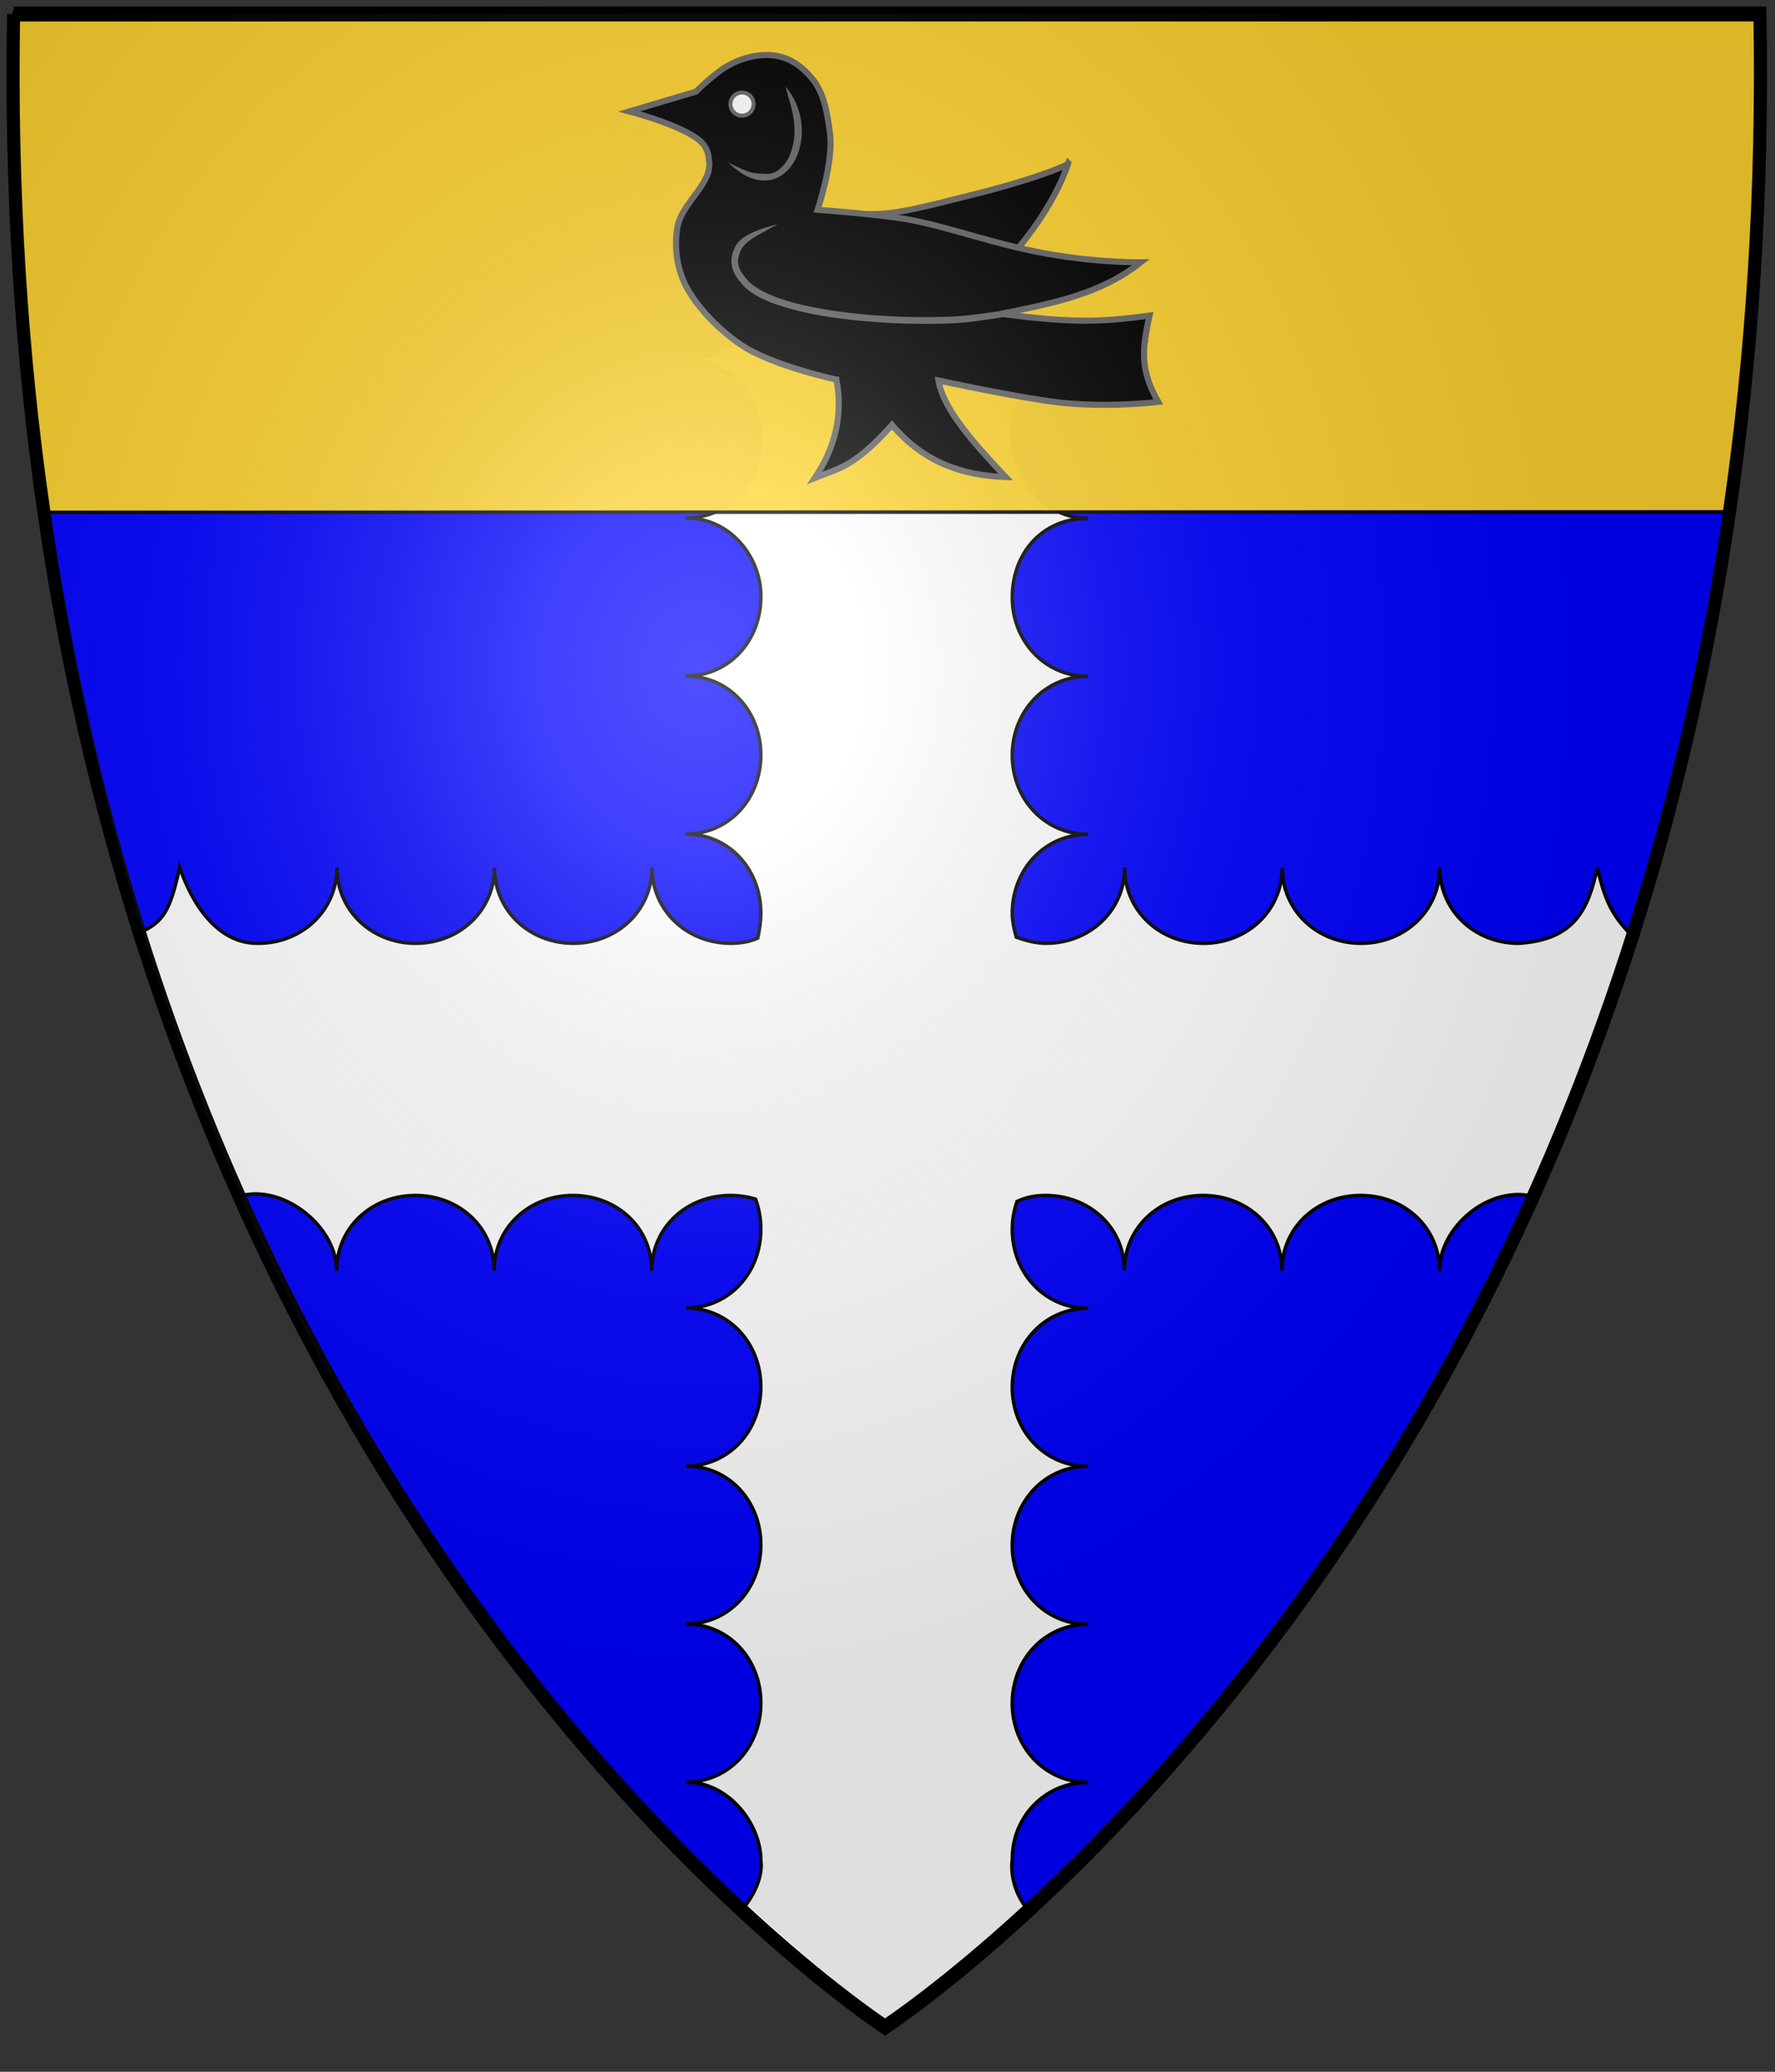<?xml version="1.0" encoding="UTF-8" standalone="no"?>
<svg
   xmlns:dc="http://purl.org/dc/elements/1.1/"
   xmlns:cc="http://creativecommons.org/ns#"
   xmlns:rdf="http://www.w3.org/1999/02/22-rdf-syntax-ns#"
   xmlns:svg="http://www.w3.org/2000/svg"
   xmlns="http://www.w3.org/2000/svg"
   xmlns:xlink="http://www.w3.org/1999/xlink"
   xmlns:sodipodi="http://sodipodi.sourceforge.net/DTD/sodipodi-0.dtd"
   xmlns:inkscape="http://www.inkscape.org/namespaces/inkscape"
   inkscape:export-ydpi="96"
   inkscape:export-xdpi="96"
   inkscape:export-filename="C:\Users\joris\Downloads\blazoenpoelvoorde.png"
   width="300"
   height="350"
   id="svg3074"
   version="1.1"
   inkscape:version="1.0 (4035a4fb49, 2020-05-01)"
   sodipodi:docname="blazoenpoelvoorde.svg">
  <rect width="100%" height="100%" fill="#333333" stroke="none"/>
  <defs
     id="defs3">
    <radialGradient
       inkscape:collect="always"
       xlink:href="#linearGradient3012"
       id="radialGradient3018"
       cx="316.954"
       cy="284.286"
       fx="316.954"
       fy="284.286"
       r="357.629"
       gradientTransform="matrix(2.356,0.003,-0.002,1.806,-446.174,-240.373)"
       gradientUnits="userSpaceOnUse" />
    <linearGradient
       id="linearGradient3012">
      <stop
         id="stop3016"
         offset="0"
         style="stop-color:#bababa;stop-opacity:0;" />
      <stop
         id="stop3014"
         offset="1"
         style="stop-color:#bababa;stop-opacity:1;" />
    </linearGradient>
    <radialGradient
       inkscape:collect="always"
       xlink:href="#linearGradient3012"
       id="radialGradient3040"
       cx="316.954"
       cy="284.286"
       fx="316.954"
       fy="284.286"
       r="357.629"
       gradientTransform="matrix(2.356,0.003,-0.002,1.806,-446.174,-240.373)"
       gradientUnits="userSpaceOnUse" />
    <radialGradient
       r="357.629"
       fy="316.957"
       fx="318.471"
       cy="316.957"
       cx="318.471"
       gradientTransform="matrix(1.206,0.009,-0.006,0.814,-75.081,105.29)"
       gradientUnits="userSpaceOnUse"
       id="radialGradient3052"
       xlink:href="#linearGradient3012"
       inkscape:collect="always" />
    <radialGradient
       inkscape:collect="always"
       xlink:href="#linearGradient4434"
       id="radialGradient4440"
       cx="309.529"
       cy="307.459"
       fx="309.529"
       fy="307.459"
       r="357.629"
       gradientTransform="matrix(1.474,-0.003,0.002,1.145,-131.888,-60.359)"
       gradientUnits="userSpaceOnUse" />
    <linearGradient
       inkscape:collect="always"
       id="linearGradient4434">
      <stop
         id="stop4438"
         offset="0"
         style="stop-color:#f2f2f2;stop-opacity:0;" />
      <stop
         id="stop4436"
         offset="1"
         style="stop-color:#f2f2f2;stop-opacity:1;" />
    </linearGradient>
    <radialGradient
       inkscape:collect="always"
       xlink:href="#linearGradient4434-7"
       id="radialGradient4440-7"
       cx="309.529"
       cy="307.459"
       fx="309.529"
       fy="307.459"
       r="357.629"
       gradientTransform="matrix(1.474,-0.003,0.002,1.145,-131.888,-60.359)"
       gradientUnits="userSpaceOnUse" />
    <linearGradient
       inkscape:collect="always"
       id="linearGradient4434-7">
      <stop
         id="stop4438-1"
         offset="0"
         style="stop-color:#f2f2f2;stop-opacity:0;" />
      <stop
         id="stop4436-2"
         offset="1"
         style="stop-color:#f2f2f2;stop-opacity:1;" />
    </linearGradient>
    <pattern
       patternUnits="userSpaceOnUse"
       width="442.435"
       height="943.139"
       patternTransform="translate(154.862,321.717)"
       id="pattern5481">
      <g
         id="g4725"
         transform="translate(-154.862,-321.717)">
        <g
           id="g4568">
          <g
             id="g4004"
             transform="matrix(0.484,0,0,0.484,328.932,328.148)">
            <g
               id="g3892"
               transform="translate(0.078,-0.123)">
              <rect
                 y="-13.173"
                 x="2.997"
                 height="195.003"
                 width="188.004"
                 id="rect3861"
                 style="fill:#2b5df2;fill-opacity:1;fill-rule:nonzero;stroke:none" />
              <path
                 inkscape:connector-curvature="0"
                 id="path3071"
                 style="fill:#ffffff"
                 d="M 3.003,-13.174 H 191.003 l -40,40 V 133.826 l -54,48 -54,-48 0,-107 z" />
            </g>
            <g
               transform="translate(0.078,194.881)"
               id="g3892-0">
              <rect
                 y="-13.173"
                 x="2.997"
                 height="195.003"
                 width="188.004"
                 id="rect3861-9"
                 style="fill:#2b5df2;fill-opacity:1;fill-rule:nonzero;stroke:none" />
              <path
                 inkscape:connector-curvature="0"
                 id="path3071-4"
                 style="fill:#ffffff"
                 d="M 3.003,-13.174 H 191.003 l -40,40 V 133.826 l -54,48 -54,-48 0,-107 z" />
            </g>
            <g
               id="g3892-8"
               transform="translate(0.084,389.799)">
              <rect
                 y="-13.173"
                 x="2.997"
                 height="195.003"
                 width="188.004"
                 id="rect3861-8"
                 style="fill:#2b5df2;fill-opacity:1;fill-rule:nonzero;stroke:none" />
              <path
                 inkscape:connector-curvature="0"
                 id="path3071-2"
                 style="fill:#ffffff"
                 d="M 3.003,-13.174 H 191.003 l -40,40 V 133.826 l -54,48 -54,-48 0,-107 z" />
            </g>
            <g
               transform="translate(0.084,584.804)"
               id="g3892-0-4">
              <rect
                 y="-13.173"
                 x="2.997"
                 height="195.003"
                 width="188.004"
                 id="rect3861-9-5"
                 style="fill:#2b5df2;fill-opacity:1;fill-rule:nonzero;stroke:none" />
              <path
                 inkscape:connector-curvature="0"
                 id="path3071-4-5"
                 style="fill:#ffffff"
                 d="M 3.003,-13.174 H 191.003 l -40,40 V 133.826 l -54,48 -54,-48 0,-107 z" />
            </g>
            <g
               id="g3892-1"
               transform="translate(0.183,779.648)">
              <rect
                 y="-13.173"
                 x="2.997"
                 height="195.003"
                 width="188.004"
                 id="rect3861-7"
                 style="fill:#2b5df2;fill-opacity:1;fill-rule:nonzero;stroke:none" />
              <path
                 inkscape:connector-curvature="0"
                 id="path3071-1"
                 style="fill:#ffffff"
                 d="M 3.003,-13.174 H 191.003 l -40,40 V 133.826 l -54,48 -54,-48 0,-107 z" />
            </g>
            <g
               transform="translate(0.183,974.653)"
               id="g3892-0-1">
              <rect
                 y="-13.173"
                 x="2.997"
                 height="195.003"
                 width="188.004"
                 id="rect3861-9-52"
                 style="fill:#2b5df2;fill-opacity:1;fill-rule:nonzero;stroke:none" />
              <path
                 inkscape:connector-curvature="0"
                 id="path3071-4-7"
                 style="fill:#ffffff"
                 d="M 3.003,-13.174 H 191.003 l -40,40 V 133.826 l -54,48 -54,-48 0,-107 z" />
            </g>
            <g
               id="g3892-6"
               transform="translate(0.23,1169.679)">
              <rect
                 y="-13.173"
                 x="2.997"
                 height="195.003"
                 width="188.004"
                 id="rect3861-1"
                 style="fill:#2b5df2;fill-opacity:1;fill-rule:nonzero;stroke:none" />
              <path
                 inkscape:connector-curvature="0"
                 id="path3071-42"
                 style="fill:#ffffff"
                 d="M 3.003,-13.174 H 191.003 l -40,40 V 133.826 l -54,48 -54,-48 0,-107 z" />
            </g>
            <g
               transform="translate(0.23,1364.684)"
               id="g3892-0-3">
              <rect
                 y="-13.173"
                 x="2.997"
                 height="195.003"
                 width="188.004"
                 id="rect3861-9-2"
                 style="fill:#2b5df2;fill-opacity:1;fill-rule:nonzero;stroke:none" />
              <path
                 inkscape:connector-curvature="0"
                 id="path3071-4-2"
                 style="fill:#ffffff"
                 d="M 3.003,-13.174 H 191.003 l -40,40 V 133.826 l -54,48 -54,-48 0,-107 z" />
            </g>
            <g
               id="g3892-16"
               transform="translate(0.23,1559.707)">
              <rect
                 y="-13.173"
                 x="2.997"
                 height="195.003"
                 width="188.004"
                 id="rect3861-85"
                 style="fill:#2b5df2;fill-opacity:1;fill-rule:nonzero;stroke:none" />
              <path
                 inkscape:connector-curvature="0"
                 id="path3071-7"
                 style="fill:#ffffff"
                 d="M 3.003,-13.174 H 191.003 l -40,40 V 133.826 l -54,48 -54,-48 0,-107 z" />
            </g>
            <g
               transform="translate(0.23,1754.711)"
               id="g3892-0-6">
              <rect
                 y="-13.173"
                 x="2.997"
                 height="195.003"
                 width="188.004"
                 id="rect3861-9-1"
                 style="fill:#2b5df2;fill-opacity:1;fill-rule:nonzero;stroke:none" />
              <path
                 inkscape:connector-curvature="0"
                 id="path3071-4-8"
                 style="fill:#ffffff"
                 d="M 3.003,-13.174 H 191.003 l -40,40 V 133.826 l -54,48 -54,-48 0,-107 z" />
            </g>
          </g>
          <g
             id="g4004-8"
             transform="matrix(0.484,0,0,0.484,153.374,328.313)"
             style="display:inline">
            <g
               id="g3892-4"
               transform="translate(0.078,-0.123)">
              <rect
                 y="-13.173"
                 x="2.997"
                 height="195.003"
                 width="188.004"
                 id="rect3861-0"
                 style="fill:#2b5df2;fill-opacity:1;fill-rule:nonzero;stroke:none" />
              <path
                 inkscape:connector-curvature="0"
                 id="path3071-76"
                 style="fill:#ffffff"
                 d="M 3.003,-13.174 H 191.003 l -40,40 V 133.826 l -54,48 -54,-48 0,-107 z" />
            </g>
            <g
               transform="translate(0.078,194.881)"
               id="g3892-0-36">
              <rect
                 y="-13.173"
                 x="2.997"
                 height="195.003"
                 width="188.004"
                 id="rect3861-9-15"
                 style="fill:#2b5df2;fill-opacity:1;fill-rule:nonzero;stroke:none" />
              <path
                 inkscape:connector-curvature="0"
                 id="path3071-4-4"
                 style="fill:#ffffff"
                 d="M 3.003,-13.174 H 191.003 l -40,40 V 133.826 l -54,48 -54,-48 0,-107 z" />
            </g>
            <g
               id="g3892-8-2"
               transform="translate(0.084,389.799)">
              <rect
                 y="-13.173"
                 x="2.997"
                 height="195.003"
                 width="188.004"
                 id="rect3861-8-0"
                 style="fill:#2b5df2;fill-opacity:1;fill-rule:nonzero;stroke:none" />
              <path
                 inkscape:connector-curvature="0"
                 id="path3071-2-9"
                 style="fill:#ffffff"
                 d="M 3.003,-13.174 H 191.003 l -40,40 V 133.826 l -54,48 -54,-48 0,-107 z" />
            </g>
            <g
               transform="translate(0.084,584.804)"
               id="g3892-0-4-7">
              <rect
                 y="-13.173"
                 x="2.997"
                 height="195.003"
                 width="188.004"
                 id="rect3861-9-5-3"
                 style="fill:#2b5df2;fill-opacity:1;fill-rule:nonzero;stroke:none" />
              <path
                 inkscape:connector-curvature="0"
                 id="path3071-4-5-7"
                 style="fill:#ffffff"
                 d="M 3.003,-13.174 H 191.003 l -40,40 V 133.826 l -54,48 -54,-48 0,-107 z" />
            </g>
            <g
               id="g3892-1-2"
               transform="translate(0.183,779.648)">
              <rect
                 y="-13.173"
                 x="2.997"
                 height="195.003"
                 width="188.004"
                 id="rect3861-7-6"
                 style="fill:#2b5df2;fill-opacity:1;fill-rule:nonzero;stroke:none" />
              <path
                 inkscape:connector-curvature="0"
                 id="path3071-1-0"
                 style="fill:#ffffff"
                 d="M 3.003,-13.174 H 191.003 l -40,40 V 133.826 l -54,48 -54,-48 0,-107 z" />
            </g>
            <g
               transform="translate(0.183,974.653)"
               id="g3892-0-1-1">
              <rect
                 y="-13.173"
                 x="2.997"
                 height="195.003"
                 width="188.004"
                 id="rect3861-9-52-6"
                 style="fill:#2b5df2;fill-opacity:1;fill-rule:nonzero;stroke:none" />
              <path
                 inkscape:connector-curvature="0"
                 id="path3071-4-7-5"
                 style="fill:#ffffff"
                 d="M 3.003,-13.174 H 191.003 l -40,40 V 133.826 l -54,48 -54,-48 0,-107 z" />
            </g>
            <g
               id="g3892-6-7"
               transform="translate(0.23,1169.679)">
              <rect
                 y="-13.173"
                 x="2.997"
                 height="195.003"
                 width="188.004"
                 id="rect3861-1-5"
                 style="fill:#2b5df2;fill-opacity:1;fill-rule:nonzero;stroke:none" />
              <path
                 inkscape:connector-curvature="0"
                 id="path3071-42-4"
                 style="fill:#ffffff"
                 d="M 3.003,-13.174 H 191.003 l -40,40 V 133.826 l -54,48 -54,-48 0,-107 z" />
            </g>
            <g
               transform="translate(0.23,1364.684)"
               id="g3892-0-3-1">
              <rect
                 y="-13.173"
                 x="2.997"
                 height="195.003"
                 width="188.004"
                 id="rect3861-9-2-2"
                 style="fill:#2b5df2;fill-opacity:1;fill-rule:nonzero;stroke:none" />
              <path
                 inkscape:connector-curvature="0"
                 id="path3071-4-2-0"
                 style="fill:#ffffff"
                 d="M 3.003,-13.174 H 191.003 l -40,40 V 133.826 l -54,48 -54,-48 0,-107 z" />
            </g>
            <g
               id="g3892-16-0"
               transform="translate(0.23,1559.707)">
              <rect
                 y="-13.173"
                 x="2.997"
                 height="195.003"
                 width="188.004"
                 id="rect3861-85-1"
                 style="fill:#2b5df2;fill-opacity:1;fill-rule:nonzero;stroke:none" />
              <path
                 inkscape:connector-curvature="0"
                 id="path3071-7-4"
                 style="fill:#ffffff"
                 d="M 3.003,-13.174 H 191.003 l -40,40 V 133.826 l -54,48 -54,-48 0,-107 z" />
            </g>
            <g
               transform="translate(0.23,1754.711)"
               id="g3892-0-6-6">
              <rect
                 y="-13.173"
                 x="2.997"
                 height="195.003"
                 width="188.004"
                 id="rect3861-9-1-0"
                 style="fill:#2b5df2;fill-opacity:1;fill-rule:nonzero;stroke:none" />
              <path
                 inkscape:connector-curvature="0"
                 id="path3071-4-8-7"
                 style="fill:#ffffff"
                 d="M 3.003,-13.174 H 191.003 l -40,40 V 133.826 l -54,48 -54,-48 0,-107 z" />
            </g>
          </g>
          <g
             id="g4004-1"
             transform="matrix(0.484,0,0,0.484,504.813,328.313)"
             style="display:inline">
            <g
               id="g3892-7"
               transform="translate(0.078,-0.123)">
              <rect
                 y="-13.173"
                 x="2.997"
                 height="195.003"
                 width="188.004"
                 id="rect3861-77"
                 style="fill:#2b5df2;fill-opacity:1;fill-rule:nonzero;stroke:none" />
              <path
                 inkscape:connector-curvature="0"
                 id="path3071-73"
                 style="fill:#ffffff"
                 d="M 3.003,-13.174 H 191.003 l -40,40 V 133.826 l -54,48 -54,-48 0,-107 z" />
            </g>
            <g
               transform="translate(0.078,194.881)"
               id="g3892-0-35">
              <rect
                 y="-13.173"
                 x="2.997"
                 height="195.003"
                 width="188.004"
                 id="rect3861-9-9"
                 style="fill:#2b5df2;fill-opacity:1;fill-rule:nonzero;stroke:none" />
              <path
                 inkscape:connector-curvature="0"
                 id="path3071-4-9"
                 style="fill:#ffffff"
                 d="M 3.003,-13.174 H 191.003 l -40,40 V 133.826 l -54,48 -54,-48 0,-107 z" />
            </g>
            <g
               id="g3892-8-8"
               transform="translate(0.084,389.799)">
              <rect
                 y="-13.173"
                 x="2.997"
                 height="195.003"
                 width="188.004"
                 id="rect3861-8-1"
                 style="fill:#2b5df2;fill-opacity:1;fill-rule:nonzero;stroke:none" />
              <path
                 inkscape:connector-curvature="0"
                 id="path3071-2-8"
                 style="fill:#ffffff"
                 d="M 3.003,-13.174 H 191.003 l -40,40 V 133.826 l -54,48 -54,-48 0,-107 z" />
            </g>
            <g
               transform="translate(0.084,584.804)"
               id="g3892-0-4-2">
              <rect
                 y="-13.173"
                 x="2.997"
                 height="195.003"
                 width="188.004"
                 id="rect3861-9-5-6"
                 style="fill:#2b5df2;fill-opacity:1;fill-rule:nonzero;stroke:none" />
              <path
                 inkscape:connector-curvature="0"
                 id="path3071-4-5-6"
                 style="fill:#ffffff"
                 d="M 3.003,-13.174 H 191.003 l -40,40 V 133.826 l -54,48 -54,-48 0,-107 z" />
            </g>
            <g
               id="g3892-1-0"
               transform="translate(0.183,779.648)">
              <rect
                 y="-13.173"
                 x="2.997"
                 height="195.003"
                 width="188.004"
                 id="rect3861-7-3"
                 style="fill:#2b5df2;fill-opacity:1;fill-rule:nonzero;stroke:none" />
              <path
                 inkscape:connector-curvature="0"
                 id="path3071-1-8"
                 style="fill:#ffffff"
                 d="M 3.003,-13.174 H 191.003 l -40,40 V 133.826 l -54,48 -54,-48 0,-107 z" />
            </g>
            <g
               transform="translate(0.183,974.653)"
               id="g3892-0-1-0">
              <rect
                 y="-13.173"
                 x="2.997"
                 height="195.003"
                 width="188.004"
                 id="rect3861-9-52-1"
                 style="fill:#2b5df2;fill-opacity:1;fill-rule:nonzero;stroke:none" />
              <path
                 inkscape:connector-curvature="0"
                 id="path3071-4-7-2"
                 style="fill:#ffffff"
                 d="M 3.003,-13.174 H 191.003 l -40,40 V 133.826 l -54,48 -54,-48 0,-107 z" />
            </g>
            <g
               id="g3892-6-5"
               transform="translate(0.23,1169.679)">
              <rect
                 y="-13.173"
                 x="2.997"
                 height="195.003"
                 width="188.004"
                 id="rect3861-1-0"
                 style="fill:#2b5df2;fill-opacity:1;fill-rule:nonzero;stroke:none" />
              <path
                 inkscape:connector-curvature="0"
                 id="path3071-42-9"
                 style="fill:#ffffff"
                 d="M 3.003,-13.174 H 191.003 l -40,40 V 133.826 l -54,48 -54,-48 0,-107 z" />
            </g>
            <g
               transform="translate(0.23,1364.684)"
               id="g3892-0-3-4">
              <rect
                 y="-13.173"
                 x="2.997"
                 height="195.003"
                 width="188.004"
                 id="rect3861-9-2-7"
                 style="fill:#2b5df2;fill-opacity:1;fill-rule:nonzero;stroke:none" />
              <path
                 inkscape:connector-curvature="0"
                 id="path3071-4-2-8"
                 style="fill:#ffffff"
                 d="M 3.003,-13.174 H 191.003 l -40,40 V 133.826 l -54,48 -54,-48 0,-107 z" />
            </g>
            <g
               id="g3892-16-3"
               transform="translate(0.23,1559.707)">
              <rect
                 y="-13.173"
                 x="2.997"
                 height="195.003"
                 width="188.004"
                 id="rect3861-85-5"
                 style="fill:#2b5df2;fill-opacity:1;fill-rule:nonzero;stroke:none" />
              <path
                 inkscape:connector-curvature="0"
                 id="path3071-7-1"
                 style="fill:#ffffff"
                 d="M 3.003,-13.174 H 191.003 l -40,40 V 133.826 l -54,48 -54,-48 0,-107 z" />
            </g>
            <g
               transform="translate(0.23,1754.711)"
               id="g3892-0-6-2">
              <rect
                 y="-13.173"
                 x="2.997"
                 height="195.003"
                 width="188.004"
                 id="rect3861-9-1-01"
                 style="fill:#2b5df2;fill-opacity:1;fill-rule:nonzero;stroke:none" />
              <path
                 inkscape:connector-curvature="0"
                 id="path3071-4-8-6"
                 style="fill:#ffffff"
                 d="M 3.003,-13.174 H 191.003 l -40,40 V 133.826 l -54,48 -54,-48 0,-107 z" />
            </g>
          </g>
        </g>
      </g>
    </pattern>
    <radialGradient
       inkscape:collect="always"
       xlink:href="#linearGradient2893"
       id="radialGradient4246"
       cx="308.773"
       cy="332.618"
       fx="308.773"
       fy="332.618"
       r="311.538"
       gradientTransform="matrix(0.479,0,0,0.545,-29.478,-68.432)"
       gradientUnits="userSpaceOnUse" />
    <linearGradient
       id="linearGradient2893">
      <stop
         style="stop-color:white;stop-opacity:0.314;"
         offset="0"
         id="stop2895" />
      <stop
         id="stop2897"
         offset="0.19"
         style="stop-color:white;stop-opacity:0.251;" />
      <stop
         style="stop-color:#6b6b6b;stop-opacity:0.125;"
         offset="0.6"
         id="stop2901" />
      <stop
         style="stop-color:black;stop-opacity:0.125;"
         offset="1"
         id="stop2899" />
    </linearGradient>
  </defs>
  <sodipodi:namedview
     inkscape:document-units="mm"
     id="base"
     pagecolor="#ffffff"
     bordercolor="#666666"
     borderopacity="1.0"
     inkscape:pageopacity="0.0"
     inkscape:pageshadow="2"
     inkscape:zoom="1.1479719"
     inkscape:cx="-15.52291"
     inkscape:cy="227.53306"
     inkscape:current-layer="layer2"
     showgrid="false"
     inkscape:window-width="1920"
     inkscape:window-height="1009"
     inkscape:window-x="-8"
     inkscape:window-y="-8"
     inkscape:window-maximized="1"
     inkscape:document-rotation="0"
     units="px" />
  <g
     sodipodi:insensitive="true"
     inkscape:groupmode="layer"
     id="layer4"
     inkscape:label="Veld"
     style="display:inline">
    <g
       id="g4296"
       transform="matrix(0.476,0,0,0.476,-940.116,-516.791)"
       style="fill:#0000ff">
      <path
         inkscape:connector-curvature="0"
         style="fill:#0000ff;stroke-width:10.9;stroke-miterlimit:4;stroke-dasharray:none"
         d="m 1979.477,1092.15 c -0.737,87.215 5.391,174.805 26.82,259.606 41.971,176.698 136.021,346.329 283.727,454.849 0.02,-0.016 0.035,-0.038 0.054,-0.054 0.019,0.016 0.035,0.038 0.054,0.054 147.706,-108.52 241.756,-278.151 283.727,-454.849 21.429,-84.801 27.557,-172.391 26.82,-259.606 h -310.493 -0.217 -310.493 z"
         id="path3990" />
    </g>
  </g>
  <g
     sodipodi:insensitive="true"
     inkscape:groupmode="layer"
     id="layer2"
     inkscape:label="Stuk"
     style="display:inline">
    <g
       style="display:inline;fill:#ffffff;stroke-width:1.425;stroke-miterlimit:4;stroke-dasharray:none"
       id="g3297"
       transform="matrix(0.415,0,0,0.416,-5.17,46.558)">
      <path
         style="display:inline;fill:#ffffff;fill-opacity:1;fill-rule:evenodd;stroke:#000000;stroke-width:1.425;stroke-linecap:butt;stroke-linejoin:miter;stroke-miterlimit:4;stroke-dasharray:none;stroke-opacity:1"
         d="m 387.125,13.938 c -17.209,0.003 6.064,0.11 -63.031,0.219 0,0 -13.178,20.275 -32.062,20.125 17.792,-0.074 30.985,16.415 30.281,32.125 -0.014,17.695 -12.867,32.051 -30.562,32.062 18.368,-0.142 30.848,16.296 30.562,32.094 -0.014,17.695 -12.867,32.051 -30.562,32.062 17.695,0.039 30.576,14.398 30.562,32.094 -0.014,17.695 -12.867,32.051 -30.562,32.062 17.695,0.039 30.576,14.43 30.562,32.125 -0.003,3.444 -0.493,6.754 -1.281,10.156 -3.331,1.476 -7.069,2.097 -10.969,2.094 -17.695,-0.014 -32.051,-13.117 -32.062,-30.812 -0.039,17.695 -14.398,30.826 -32.094,30.812 -17.695,-0.014 -32.051,-13.117 -32.062,-30.812 -0.039,17.695 -14.43,30.826 -32.125,30.812 -17.695,-0.014 -32.02,-13.117 -32.031,-30.812 -0.039,17.695 -14.43,30.826 -32.125,30.812 -16.651,0.252 -27.117,-16.409 -31.938,-30.938 -3.774,17.578 -6.767,22.36 -15.786,26.367 7.263,21.592 33.848,92.262 41.348,106.977 17.324,-4.061 38.364,12.867 38.375,30.562 0.039,-17.695 14.398,-30.576 32.094,-30.562 17.695,0.014 32.051,12.867 32.062,30.562 0.039,-17.695 14.398,-30.576 32.094,-30.562 17.695,0.014 32.051,12.867 32.062,30.562 0.039,-17.695 14.398,-30.576 32.094,-30.562 3.575,0.003 7.024,0.551 10.188,1.469 1.383,3.713 2.16,7.844 2.156,12.188 -0.014,17.695 -12.867,32.051 -30.562,32.062 17.695,0.039 30.576,14.398 30.562,32.094 -0.014,17.695 -12.867,32.051 -30.562,32.062 17.695,0.039 30.576,14.398 30.562,32.094 -0.014,17.695 -12.867,32.051 -30.562,32.062 17.695,0.039 30.576,14.43 30.562,32.125 -0.014,17.695 -12.867,32.051 -30.562,32.062 17.733,-0.02 30.729,17.407 30.562,32.094 0,0 1.817,8.345 -7.752,19.932 8.491,7.897 47.028,39.191 58.712,47.626 12.255,-8.774 47.69,-37.5 58.43,-46.996 -8.942,-10.299 -6.984,-21.124 -6.984,-21.124 -0.103,-17.407 13.357,-31.395 30.844,-31.406 -17.695,-0.039 -30.857,-14.43 -30.844,-32.125 0.014,-17.695 13.148,-32.051 30.844,-32.062 -17.695,-0.039 -30.857,-14.398 -30.844,-32.094 0.014,-17.695 13.148,-32.051 30.844,-32.062 -17.695,-0.039 -30.857,-14.398 -30.844,-32.094 0.014,-17.695 13.148,-32.051 30.844,-32.062 -17.695,-0.039 -30.857,-14.398 -30.844,-32.094 0.003,-3.774 0.615,-7.419 1.938,-11.312 3.769,-1.772 7.621,-2.441 11.656,-2.438 17.695,0.014 32.051,12.867 32.062,30.562 0.039,-17.695 14.398,-30.576 32.094,-30.562 17.695,0.014 32.051,12.867 32.062,30.562 0.039,-17.695 14.398,-30.576 32.094,-30.562 17.695,0.014 32.051,12.867 32.062,30.562 0.039,-17.695 20,-34.651 38.067,-30.192 10.389,-21.067 32.789,-80.315 41.066,-104.87 -7.22,-8.082 -11.072,-11.92 -14.821,-28.719 -3.747,17.14 -9.279,29.398 -32.125,30.812 -17.695,-0.014 -32.051,-13.117 -32.062,-30.812 -0.039,17.695 -14.398,30.826 -32.094,30.812 -17.695,-0.014 -32.051,-13.117 -32.062,-30.812 -0.039,17.695 -14.398,30.826 -32.094,30.812 -17.695,-0.014 -32.051,-13.117 -32.062,-30.812 -0.039,17.695 -14.43,30.826 -32.125,30.812 -4.101,-0.003 -8.427,-1.195 -12.031,-2.5 -0.804,-2.911 -1.627,-6.496 -1.625,-9.688 0.014,-17.695 13.148,-32.051 30.844,-32.062 -17.695,-0.039 -30.857,-14.398 -30.844,-32.094 0.014,-17.695 13.148,-32.051 30.844,-32.062 -17.695,-0.039 -30.857,-14.398 -30.844,-32.094 0.014,-17.695 11.926,-32.051 30.844,-32.062 -18.673,-0.026 -30.466,-17.494 -31.031,-32.375 -0.704,-15.71 11.985,-32.449 31,-32.375 C 436.646,33.994 422.75,13.969 422.75,13.969 403.098,13.941 392.861,13.936 387.125,13.938 Z"
         id="path1926-7"
         inkscape:connector-curvature="0"
         sodipodi:nodetypes="sccccccscccscscsccccccscscccscscscscccccccscscscccscscsccccccscscccscscsccccs" />
    </g>
  </g>
  <g
     sodipodi:insensitive="true"
     inkscape:groupmode="layer"
     id="layer9"
     inkscape:label="Meubel"
     style="display:inline;opacity:0.98">
    <path
       style="fill:#ffd42a;fill-opacity:1;stroke:#000000;stroke-width:0.595;stroke-linecap:butt;stroke-linejoin:miter;stroke-miterlimit:4;stroke-dasharray:none;stroke-opacity:1"
       d="m 292.317,86.482 c 4.22,-40.495 5.086,-42.12 5.265,-84.469 L 2.372,2.17 c 0.409,40.642 0.645,43.576 5.265,84.39 z"
       id="path7932"
       inkscape:connector-curvature="0"
       sodipodi:nodetypes="ccccc" />
  </g>
  <g
     sodipodi:insensitive="true"
     inkscape:groupmode="layer"
     id="layer7"
     inkscape:label="Breuk"
     style="display:inline">
    <g
       transform="matrix(1.092,-0.248,0.248,1.092,-118.581,717.001)"
       style="display:inline;stroke-width:0.918;stroke-miterlimit:4;stroke-dasharray:none"
       id="use44">
      <path
         id="path3119"
         transform="translate(-265.268,-795.882)"
         d="m 662.12,254.664 c -0.227,0.397 -6.416,1.276 -15.081,1.436 -5.618,0.103 -11.361,0.407 -15.091,-0.421 -6.71,-1.491 -21.121,-0.847 -21.121,-0.847 -2.736,36.398 39.877,18.402 51.293,-0.168 z"
         style="fill:#000000;fill-opacity:1;stroke:#666666;stroke-width:0.918;stroke-linecap:butt;stroke-linejoin:miter;stroke-miterlimit:4;stroke-dasharray:none;stroke-opacity:1"
         inkscape:connector-curvature="0"
         sodipodi:nodetypes="csccc" />
      <g
         id="g3121"
         transform="translate(53.057,-8.762)"
         style="stroke-width:0.918;stroke-miterlimit:4;stroke-dasharray:none">
        <path
           id="path3123"
           style="fill:#000000;fill-opacity:1;stroke:none"
           d="m 302.427,-508.375 c 0,0 -8.771,-4.062 -12.701,-8.12 -2.599,-2.684 -5.24,-6.813 -6.246,-10.411 -0.825,-2.948 -0.554,-6.336 0.625,-9.161 1.495,-3.585 6.663,-5.368 6.663,-8.953 0,0 0.531,-1.008 0,-2.29 -1.24,-2.992 -9.104,-7.059 -9.104,-7.059 l 9.729,-1.061 c 0,0 3.169,-2.017 5.414,-2.707 2.322,-0.713 5.007,-0.836 7.287,0 2.22,0.813 3.694,2.486 4.789,4.581 1.357,2.595 1.098,5.829 0.833,8.745 -0.391,4.31 -4.372,10.827 -4.372,10.827 0,0 7.693,2.342 12.285,4.164 4.969,1.972 10.152,5.341 16.774,8.518 8.603,4.127 16.748,5.849 16.748,5.849 -7.094,3.413 -14.639,3.059 -22.279,2.915 10.409,3.762 12.966,4.473 22.237,5.111 -2.364,5.473 -3.913,9.167 -1.657,13.187 0,0 -8.997,-1.266 -14.958,-3.306 -5.374,-1.84 -17.073,-7.287 -17.073,-7.287 -0.243,4.427 3.091,10.387 6.663,16.449 -6.21,-1.633 -11.548,-4.837 -14.991,-11.452 -6.908,4.903 -9.256,4.611 -13.117,5.205 3.959,-3.698 6.3,-8.368 6.455,-13.742 z"
           inkscape:connector-curvature="0"
           sodipodi:nodetypes="cssscsccsssscssccccsccccc" />
        <path
           id="path3125"
           style="fill:#666666;fill-opacity:1;stroke:none"
           d="m 298.962,-533.186 c 0,0 -1.327,-0.016 -2.844,0.188 -1.516,0.203 -3.282,0.591 -4.188,1.75 -0.774,0.991 -1.112,1.932 -1.094,2.875 0.018,0.943 0.375,1.829 0.875,2.781 1.061,2.019 3.539,3.831 6.75,5.5 3.211,1.669 7.184,3.182 11.25,4.438 4.066,1.256 8.23,2.262 11.844,2.906 1.837,0.328 3.288,0.438 4.756,0.56 1.418,0.117 2.868,0.253 3.807,0.159 l -0.094,-0.969 c -0.861,0.086 -2.3,-0.064 -3.74,-0.198 -1.398,-0.13 -2.784,-0.239 -4.541,-0.552 -3.568,-0.636 -7.724,-1.632 -11.75,-2.875 -4.026,-1.243 -7.932,-2.748 -11.062,-4.375 -3.13,-1.627 -5.445,-3.411 -6.312,-5.062 -0.471,-0.896 -0.768,-1.646 -0.781,-2.344 -0.013,-0.697 0.23,-1.383 0.906,-2.25 0.543,-0.696 1.725,-1.24 3.107,-1.637 z"
           inkscape:connector-curvature="0" />
        <path
           id="path3127"
           style="fill:#666666;fill-opacity:1;stroke:none"
           d="m 304.743,-553.186 c 10e-4,2.73 0.963,6.971 -2.062,10.75 -1.059,1.103 -2.402,1.849 -3.719,1.438 0,0 -1.401,-0.317 -2.036,-0.637 -1.161,-0.585 -3.152,-2.301 -3.152,-2.301 1.544,2.438 3.304,3.671 5.031,3.938 1.727,0.267 3.367,-0.472 4.594,-1.75 2.454,-2.556 3.488,-7.294 1.344,-11.438 z"
           inkscape:connector-curvature="0" />
        <path
           id="path3129"
           style="fill:none;stroke:#666666;stroke-width:0.918;stroke-linecap:butt;stroke-linejoin:miter;stroke-miterlimit:4;stroke-dasharray:none;stroke-opacity:1"
           d="m 302.427,-508.375 c 0,0 -8.771,-4.062 -12.701,-8.12 -2.599,-2.684 -5.24,-6.813 -6.246,-10.411 -0.825,-2.948 -0.554,-6.336 0.625,-9.161 1.495,-3.585 6.896,-5.368 6.896,-8.953 0,0 0.298,-1.008 -0.233,-2.29 -1.24,-2.992 -9.847,-7.435 -9.847,-7.435 l 10.472,-0.685 c 0,0 3.169,-2.017 5.414,-2.707 2.322,-0.713 5.007,-0.836 7.287,0 2.22,0.813 3.694,2.486 4.789,4.581 1.357,2.595 1.098,5.829 0.833,8.745 -0.391,4.31 -4.372,10.827 -4.372,10.827 0,0 7.693,2.342 12.285,4.164 4.969,1.972 10.152,5.341 16.774,8.518 8.603,4.127 16.748,5.849 16.748,5.849 -7.094,3.413 -14.639,3.059 -22.279,2.915 10.015,3.672 14.192,4.545 21.798,5.218 -2.289,4.669 -3.224,7.815 -1.612,12.99 0,0 -7.563,-0.762 -14.564,-3.217 -5.839,-2.047 -17.073,-7.287 -17.073,-7.287 -0.243,4.427 3.091,10.387 6.663,16.449 -6.21,-1.633 -11.548,-4.837 -14.991,-11.452 -6.908,4.903 -9.256,4.611 -13.117,5.205 3.959,-3.698 6.3,-8.368 6.455,-13.742 z"
           inkscape:connector-curvature="0"
           sodipodi:nodetypes="cssscsccsssscssccccscccccc" />
        <circle
           id="circle3131"
           transform="translate(-319.678,-787.59)"
           r="1.746"
           cy="235.532"
           cx="617.425"
           style="fill:#ffffff;fill-opacity:1;stroke:#666666;stroke-width:0.6" />
      </g>
    </g>
  </g>
  <g
     inkscape:label="Rand"
     inkscape:groupmode="layer"
     id="layer1"
     style="display:inline"
     sodipodi:insensitive="true">
    <g
       id="g3106"
       transform="matrix(0.418,0,0,0.476,-2.063,-31.346)"
       style="display:inline;stroke-width:5.292;stroke-miterlimit:4;stroke-dasharray:none">
      <path
         sodipodi:nodetypes="cccc"
         inkscape:connector-curvature="0"
         id="path3084"
         d="m 10.426,70.83 706.129,-0.014 C 726.735,576.527 365.447,783.609 362.792,785.268 360.192,783.734 0.246,576.54 10.426,70.83 Z"
         style="fill:none;stroke:#000000;stroke-width:5.292;stroke-linecap:butt;stroke-linejoin:miter;stroke-miterlimit:4;stroke-dasharray:none;stroke-opacity:1" />
    </g>
  </g>
  <g
     sodipodi:insensitive="true"
     style="display:inline"
     inkscape:groupmode="layer"
     id="layer3"
     inkscape:label="Reflectie">
    <path
       sodipodi:nodetypes="cccc"
       d="M 149.988,341.712 C 210.562,295.955 296.637,196.905 297.524,2.349 H 2.451 C 2.985,198.237 87.698,293.46 149.988,341.712 Z"
       style="display:inline;opacity:1;fill:url(#radialGradient4246);fill-opacity:1;fill-rule:evenodd;stroke:none;stroke-width:0.477px;stroke-linecap:butt;stroke-linejoin:miter;stroke-opacity:1"
       id="path2875"
       inkscape:export-xdpi="144"
       inkscape:export-ydpi="144"
       inkscape:connector-curvature="0" />
  </g>
</svg>
